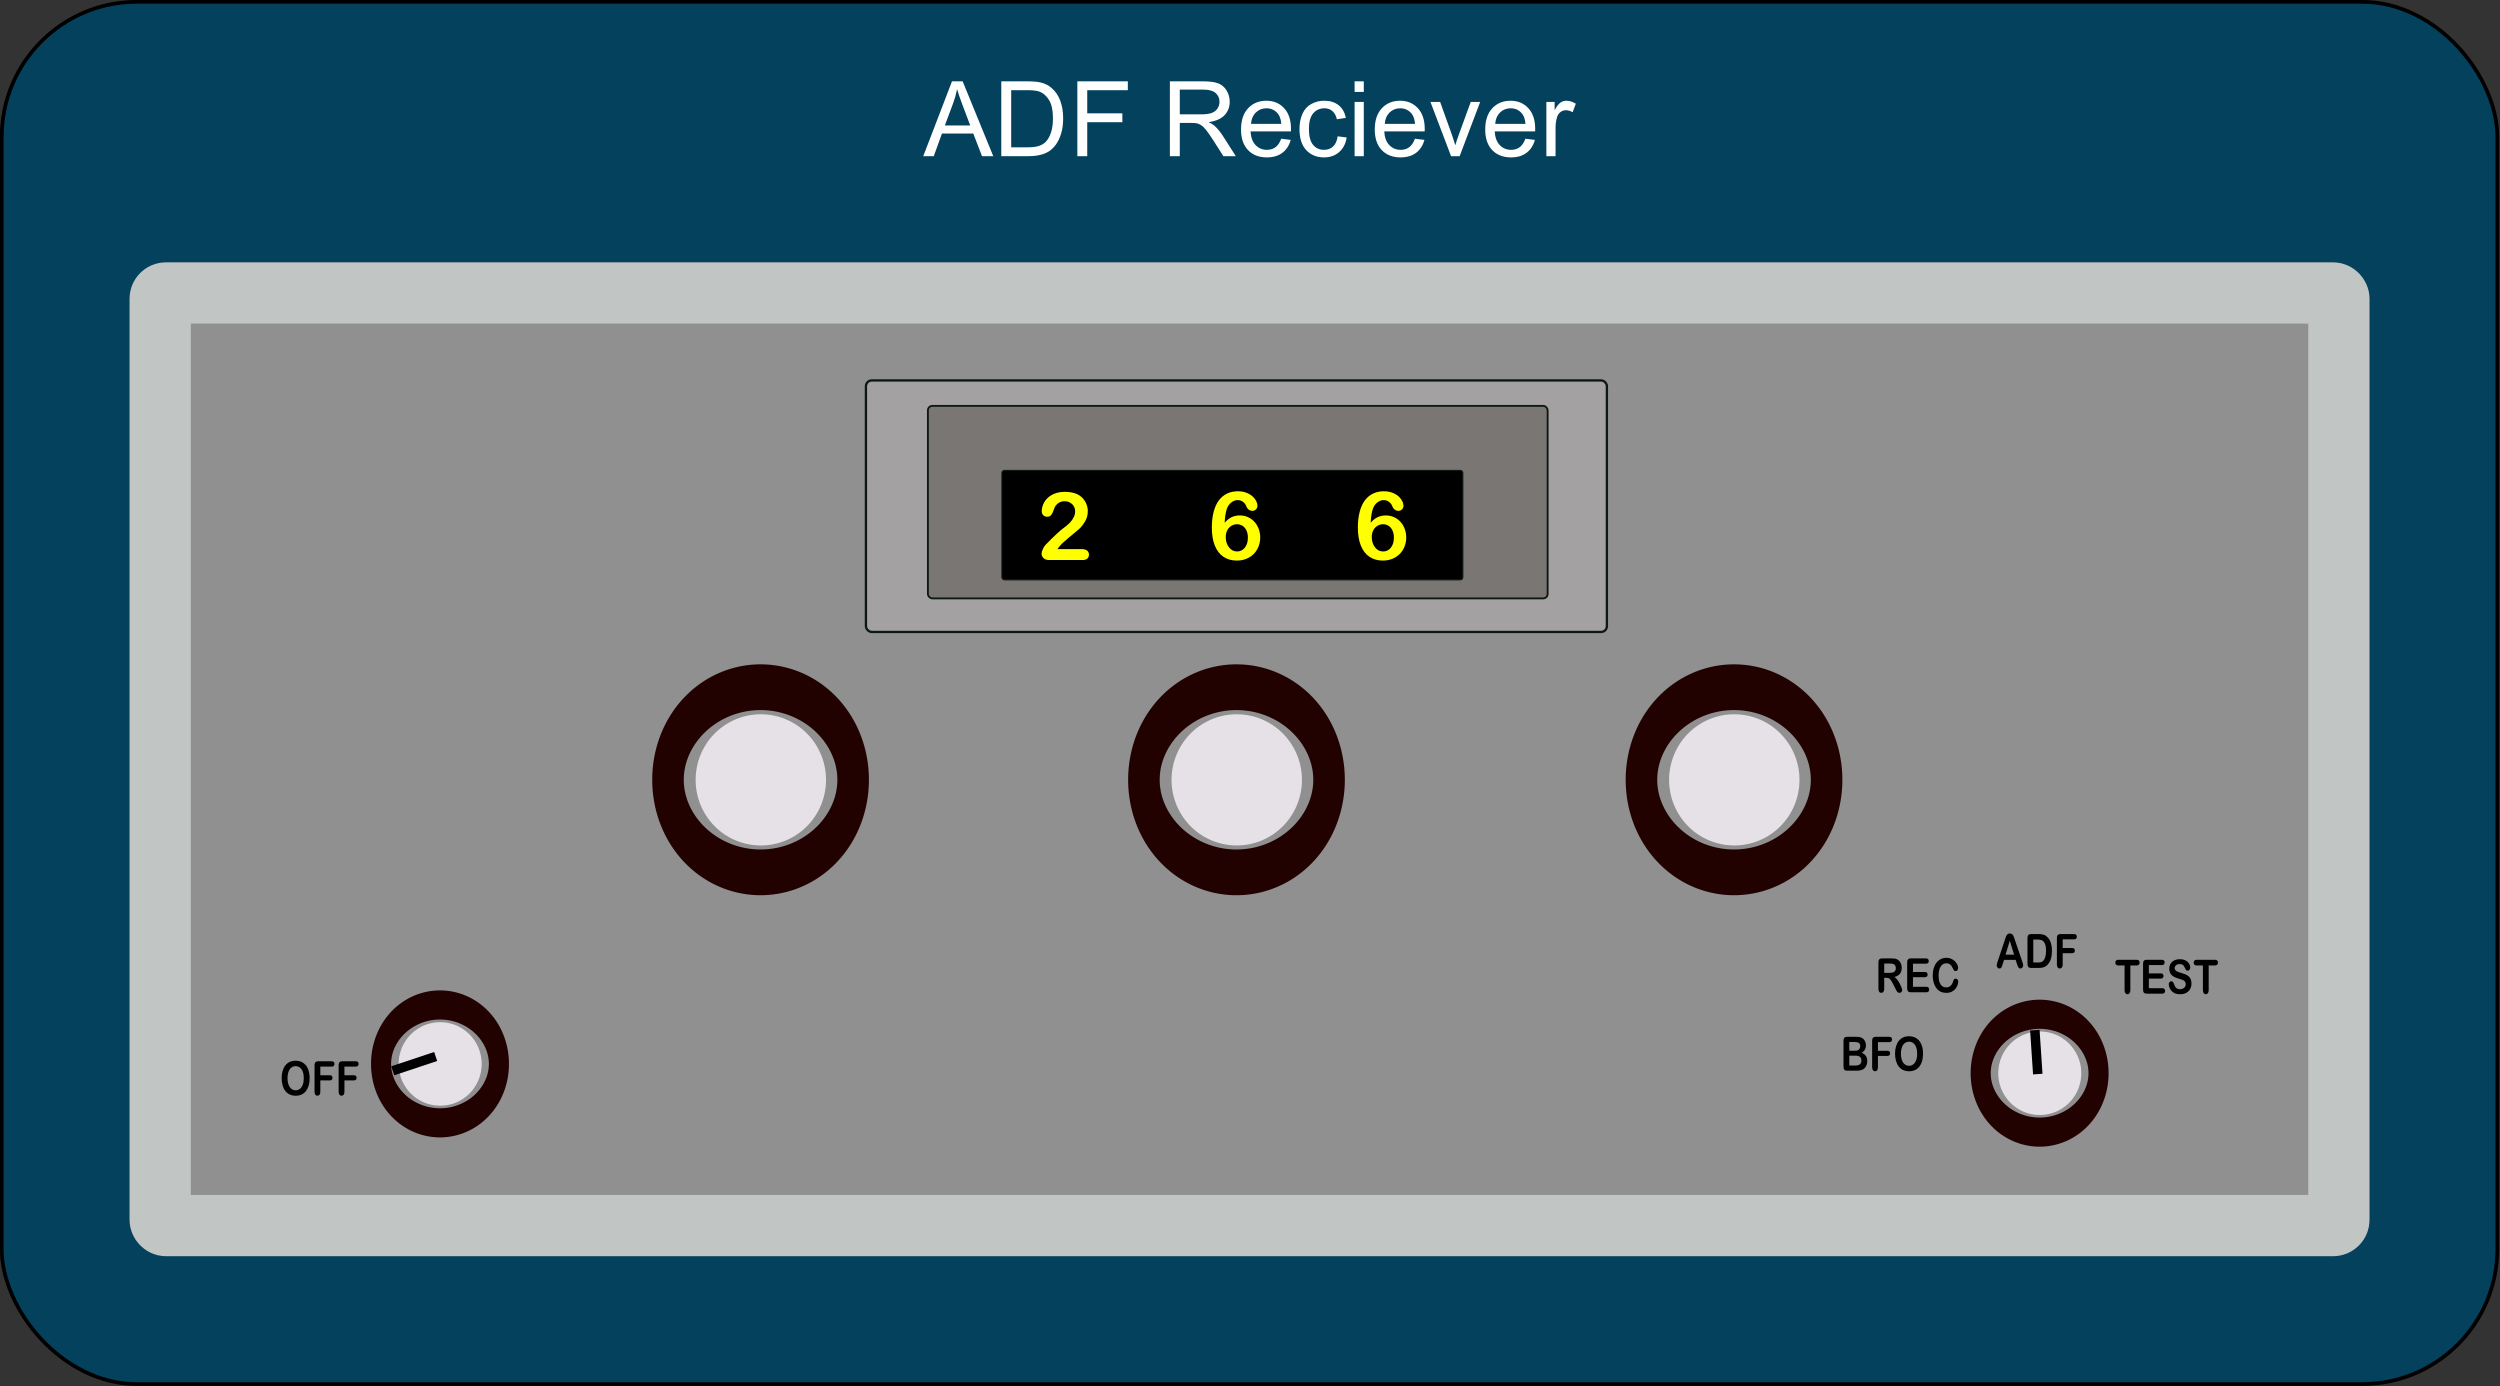 <?xml version="1.0" encoding="UTF-8" standalone="no"?>
<!-- Created with Inkscape (http://www.inkscape.org/) -->
<svg
   xmlns:dc="http://purl.org/dc/elements/1.1/"
   xmlns:cc="http://creativecommons.org/ns#"
   xmlns:rdf="http://www.w3.org/1999/02/22-rdf-syntax-ns#"
   xmlns:svg="http://www.w3.org/2000/svg"
   xmlns="http://www.w3.org/2000/svg"
   xmlns:sodipodi="http://sodipodi.sourceforge.net/DTD/sodipodi-0.dtd"
   xmlns:inkscape="http://www.inkscape.org/namespaces/inkscape"
   id="svg2226"
   sodipodi:version="0.32"
   inkscape:version="0.46"
   width="600"
   height="332.733"
   version="1.0"
   sodipodi:docbase="F:\Aviation\Cessna 736RY\SVGs\Radios"
   sodipodi:docname="300ADF.svg"
   inkscape:output_extension="org.inkscape.output.svg.inkscape"
   inkscape:export-filename="F:\Aviation\Cessna 736RY\SVGs\Radios\300ADF.png"
   inkscape:export-xdpi="90"
   inkscape:export-ydpi="90">
  <rect width="100%" height="100%" fill="#333333" stroke="none"/>
  <defs
     id="defs2229">
    <inkscape:perspective
       sodipodi:type="inkscape:persp3d"
       inkscape:vp_x="0 : 254 : 1"
       inkscape:vp_y="0 : 1000 : 0"
       inkscape:vp_z="944 : 254 : 1"
       inkscape:persp3d-origin="472 : 169.33333 : 1"
       id="perspective38" />
  </defs>
  <sodipodi:namedview
     inkscape:window-height="708"
     inkscape:window-width="1024"
     inkscape:pageshadow="2"
     inkscape:pageopacity="0.0"
     guidetolerance="10.0"
     gridtolerance="10.0"
     objecttolerance="10.0"
     borderopacity="1.0"
     bordercolor="#666666"
     pagecolor="#ffffff"
     id="base"
     inkscape:zoom="1.144366"
     inkscape:cx="299.99999"
     inkscape:cy="166.36633"
     inkscape:window-x="-4"
     inkscape:window-y="-4"
     inkscape:current-layer="svg2226"
     showgrid="false" />
  <g
     id="g3221"
     transform="matrix(0.896,0,0,0.896,-123.024,-45.357)"
     inkscape:export-filename="D:\Aviation\SVGs\Radios\ADF.png"
     inkscape:export-xdpi="90"
     inkscape:export-ydpi="90">
    <rect
       ry="36.198"
       y="51.109"
       x="137.767"
       height="370.255"
       width="668.466"
       id="rect2448"
       style="opacity:1;fill:#03415d;fill-opacity:1;stroke:#000000;stroke-width:1;stroke-linecap:round;stroke-linejoin:round;stroke-miterlimit:4;stroke-dasharray:none;stroke-dashoffset:0;stroke-opacity:1" />
    <rect
       ry="1.544"
       y="129.095"
       x="180.206"
       height="249.809"
       width="583.588"
       id="rect2252"
       style="fill:#909090;fill-opacity:1;stroke:#c1c5c3;stroke-width:16.412;stroke-linecap:butt;stroke-linejoin:miter;stroke-miterlimit:4;stroke-dasharray:none;stroke-dashoffset:0;stroke-opacity:1" />
    <rect
       ry="1.544"
       y="152.523"
       x="369.255"
       height="67.368"
       width="198.466"
       id="rect5175"
       style="fill:#a4a1a2;fill-opacity:1;stroke:#0d1813;stroke-width:0.626;stroke-linecap:butt;stroke-linejoin:miter;stroke-miterlimit:4;stroke-dasharray:none;stroke-dashoffset:0;stroke-opacity:1" />
    <rect
       ry="1.182"
       y="159.342"
       x="385.851"
       height="51.558"
       width="165.998"
       id="rect6146"
       style="fill:#7a7673;fill-opacity:1;stroke:#0d1813;stroke-width:0.501;stroke-linecap:butt;stroke-linejoin:miter;stroke-miterlimit:4;stroke-dasharray:none;stroke-dashoffset:0;stroke-opacity:1" />
    <rect
       ry="0.671"
       y="176.637"
       x="405.682"
       height="29.28"
       width="123.439"
       id="rect6148"
       style="fill:#000000;fill-opacity:1;stroke:#0d1813;stroke-width:0.325;stroke-linecap:butt;stroke-linejoin:miter;stroke-miterlimit:4;stroke-dasharray:none;stroke-dashoffset:0;stroke-opacity:1" />
    <path
       id="flowRoot7119"
       d="M 420.55,197.703 L 427.01,197.703 C 427.654,197.703 428.145,197.835 428.483,198.099 C 428.821,198.363 428.99,198.722 428.99,199.176 C 428.99,199.58 428.856,199.922 428.588,200.203 C 428.32,200.483 427.914,200.624 427.369,200.624 L 418.26,200.624 C 417.641,200.624 417.159,200.452 416.812,200.11 C 416.466,199.768 416.292,199.365 416.292,198.903 C 416.292,198.606 416.404,198.212 416.627,197.721 C 416.849,197.23 417.093,196.845 417.357,196.564 C 418.454,195.426 419.444,194.45 420.327,193.637 C 421.21,192.824 421.841,192.29 422.221,192.034 C 422.897,191.556 423.46,191.075 423.91,190.593 C 424.36,190.11 424.702,189.615 424.937,189.107 C 425.172,188.6 425.29,188.103 425.29,187.616 C 425.29,187.088 425.164,186.616 424.913,186.199 C 424.661,185.782 424.318,185.459 423.885,185.228 C 423.452,184.997 422.98,184.881 422.468,184.881 C 421.387,184.881 420.538,185.355 419.919,186.304 C 419.836,186.428 419.698,186.766 419.504,187.319 C 419.31,187.872 419.092,188.297 418.848,188.594 C 418.605,188.891 418.248,189.039 417.778,189.039 C 417.365,189.039 417.023,188.903 416.75,188.631 C 416.478,188.359 416.342,187.987 416.342,187.517 C 416.342,186.948 416.47,186.354 416.726,185.735 C 416.981,185.116 417.363,184.555 417.87,184.052 C 418.378,183.549 419.021,183.142 419.801,182.833 C 420.581,182.523 421.495,182.369 422.542,182.369 C 423.805,182.369 424.882,182.567 425.773,182.963 C 426.35,183.227 426.858,183.59 427.295,184.052 C 427.732,184.514 428.073,185.048 428.316,185.655 C 428.559,186.261 428.681,186.89 428.681,187.542 C 428.681,188.565 428.427,189.495 427.92,190.333 C 427.413,191.17 426.895,191.826 426.367,192.301 C 425.839,192.775 424.954,193.52 423.712,194.534 C 422.47,195.549 421.618,196.337 421.156,196.898 C 420.958,197.121 420.756,197.389 420.55,197.703 L 420.55,197.703 z"
       style="font-size:40px;font-style:normal;font-variant:normal;font-weight:normal;font-stretch:normal;text-align:start;line-height:100%;writing-mode:lr-tb;text-anchor:start;fill:#ffff00;font-family:Arial Rounded MT Bold" />
    <path
       id="flowRoot7127"
       d="M 465.332,190.655 C 465.893,189.986 466.504,189.491 467.164,189.169 C 467.824,188.848 468.562,188.687 469.379,188.687 C 470.163,188.687 470.887,188.833 471.551,189.126 C 472.215,189.419 472.797,189.836 473.296,190.376 C 473.795,190.916 474.181,191.554 474.454,192.288 C 474.726,193.023 474.862,193.79 474.862,194.59 C 474.862,195.754 474.596,196.81 474.064,197.758 C 473.531,198.707 472.789,199.448 471.836,199.98 C 470.883,200.512 469.804,200.778 468.6,200.778 C 467.213,200.778 466.017,200.44 465.01,199.763 C 464.004,199.087 463.234,198.086 462.702,196.762 C 462.17,195.438 461.904,193.819 461.904,191.905 C 461.904,190.345 462.065,188.951 462.387,187.721 C 462.708,186.492 463.171,185.473 463.773,184.664 C 464.375,183.856 465.105,183.245 465.963,182.833 C 466.822,182.42 467.799,182.214 468.897,182.214 C 469.953,182.214 470.883,182.42 471.687,182.833 C 472.492,183.245 473.098,183.757 473.507,184.367 C 473.915,184.978 474.119,185.564 474.119,186.125 C 474.119,186.463 473.991,186.77 473.736,187.047 C 473.48,187.323 473.154,187.461 472.758,187.461 C 472.411,187.461 472.09,187.352 471.793,187.133 C 471.496,186.915 471.277,186.612 471.137,186.224 C 470.947,185.729 470.646,185.331 470.233,185.03 C 469.821,184.728 469.342,184.578 468.798,184.578 C 468.36,184.578 467.925,184.704 467.492,184.955 C 467.059,185.207 466.694,185.547 466.397,185.976 C 465.794,186.851 465.44,188.41 465.332,190.655 L 465.332,190.655 z M 468.674,198.34 C 469.507,198.34 470.196,198 470.741,197.319 C 471.285,196.638 471.557,195.745 471.557,194.64 C 471.557,193.889 471.43,193.243 471.174,192.703 C 470.918,192.162 470.567,191.75 470.122,191.465 C 469.676,191.181 469.185,191.038 468.649,191.038 C 468.138,191.038 467.649,191.174 467.182,191.447 C 466.716,191.719 466.341,192.113 466.056,192.629 C 465.772,193.144 465.629,193.749 465.629,194.442 C 465.629,195.555 465.918,196.484 466.496,197.226 C 467.073,197.969 467.799,198.34 468.674,198.34 L 468.674,198.34 z"
       style="font-size:40px;font-style:normal;font-variant:normal;font-weight:normal;font-stretch:normal;text-align:start;line-height:100%;writing-mode:lr-tb;text-anchor:start;fill:#ffff00;font-family:Arial Rounded MT Bold" />
    <path
       id="flowRoot7137"
       d="M 504.444,190.655 C 505.005,189.986 505.616,189.491 506.276,189.169 C 506.936,188.848 507.675,188.687 508.491,188.687 C 509.275,188.687 509.999,188.833 510.663,189.126 C 511.328,189.419 511.909,189.836 512.409,190.376 C 512.908,190.916 513.293,191.554 513.566,192.288 C 513.838,193.023 513.974,193.79 513.974,194.59 C 513.974,195.754 513.708,196.81 513.176,197.758 C 512.644,198.707 511.901,199.448 510.948,199.98 C 509.995,200.512 508.916,200.778 507.712,200.778 C 506.326,200.778 505.129,200.44 504.123,199.763 C 503.116,199.087 502.347,198.086 501.814,196.762 C 501.282,195.438 501.016,193.819 501.016,191.905 C 501.016,190.345 501.177,188.951 501.499,187.721 C 501.821,186.492 502.283,185.473 502.885,184.664 C 503.487,183.856 504.218,183.245 505.076,182.833 C 505.934,182.42 506.911,182.214 508.009,182.214 C 509.065,182.214 509.995,182.42 510.8,182.833 C 511.604,183.245 512.21,183.757 512.619,184.367 C 513.027,184.978 513.232,185.564 513.232,186.125 C 513.232,186.463 513.104,186.77 512.848,187.047 C 512.592,187.323 512.266,187.461 511.87,187.461 C 511.524,187.461 511.202,187.352 510.905,187.133 C 510.608,186.915 510.389,186.612 510.249,186.224 C 510.059,185.729 509.758,185.331 509.345,185.03 C 508.933,184.728 508.454,184.578 507.91,184.578 C 507.472,184.578 507.037,184.704 506.604,184.955 C 506.171,185.207 505.806,185.547 505.509,185.976 C 504.906,186.851 504.552,188.41 504.444,190.655 L 504.444,190.655 z M 507.786,198.34 C 508.619,198.34 509.308,198 509.853,197.319 C 510.397,196.638 510.67,195.745 510.67,194.64 C 510.67,193.889 510.542,193.243 510.286,192.703 C 510.03,192.162 509.68,191.75 509.234,191.465 C 508.788,191.181 508.298,191.038 507.761,191.038 C 507.25,191.038 506.761,191.174 506.295,191.447 C 505.828,191.719 505.453,192.113 505.168,192.629 C 504.884,193.144 504.741,193.749 504.741,194.442 C 504.741,195.555 505.03,196.484 505.608,197.226 C 506.185,197.969 506.911,198.34 507.786,198.34 L 507.786,198.34 z"
       style="font-size:40px;font-style:normal;font-variant:normal;font-weight:normal;font-stretch:normal;text-align:start;line-height:100%;writing-mode:lr-tb;text-anchor:start;fill:#ffff00;font-family:Arial Rounded MT Bold" />
    <g
       transform="matrix(0.634,0,0,0.634,177.32,66.025)"
       id="g11029">
      <path
         sodipodi:type="arc"
         style="opacity:1;fill:none;fill-opacity:1;stroke:#210200;stroke-width:11.299;stroke-linecap:butt;stroke-linejoin:miter;stroke-miterlimit:4;stroke-dasharray:none;stroke-dashoffset:0;stroke-opacity:1"
         id="path7149"
         sodipodi:cx="105.15952"
         sodipodi:cy="50.784668"
         sodipodi:rx="33.148113"
         sodipodi:ry="22.860767"
         d="M 138.308,50.785 A 33.148,22.861 0 1 1 72.011,50.785 A 33.148,22.861 0 1 1 138.308,50.785 z"
         transform="matrix(0.751,0,0,1.089,43.8,369.885)" />
      <path
         sodipodi:type="arc"
         style="opacity:1;fill:#e6e1e6;fill-opacity:1;stroke:#e6e1e6;stroke-width:1;stroke-linecap:butt;stroke-linejoin:miter;stroke-miterlimit:4;stroke-dasharray:none;stroke-dashoffset:0;stroke-opacity:1"
         id="path8120"
         sodipodi:cx="105.15952"
         sodipodi:cy="50.784668"
         sodipodi:rx="33.148113"
         sodipodi:ry="22.860767"
         d="M 138.308,50.785 A 33.148,22.861 0 1 1 72.011,50.785 A 33.148,22.861 0 1 1 138.308,50.785 z"
         transform="matrix(0.521,0,0,0.755,68.056,386.869)" />
    </g>
    <g
       transform="matrix(0.634,0,0,0.634,605.791,68.512)"
       id="g11033">
      <path
         sodipodi:type="arc"
         style="opacity:1;fill:none;fill-opacity:1;stroke:#210200;stroke-width:11.299;stroke-linecap:butt;stroke-linejoin:miter;stroke-miterlimit:4;stroke-dasharray:none;stroke-dashoffset:0;stroke-opacity:1"
         id="path11035"
         sodipodi:cx="105.15952"
         sodipodi:cy="50.784668"
         sodipodi:rx="33.148113"
         sodipodi:ry="22.860767"
         d="M 138.308,50.785 A 33.148,22.861 0 1 1 72.011,50.785 A 33.148,22.861 0 1 1 138.308,50.785 z"
         transform="matrix(0.751,0,0,1.089,43.8,369.885)" />
      <path
         sodipodi:type="arc"
         style="opacity:1;fill:#e6e1e6;fill-opacity:1;stroke:#e6e1e6;stroke-width:1;stroke-linecap:butt;stroke-linejoin:miter;stroke-miterlimit:4;stroke-dasharray:none;stroke-dashoffset:0;stroke-opacity:1"
         id="path11037"
         sodipodi:cx="105.15952"
         sodipodi:cy="50.784668"
         sodipodi:rx="33.148113"
         sodipodi:ry="22.860767"
         d="M 138.308,50.785 A 33.148,22.861 0 1 1 72.011,50.785 A 33.148,22.861 0 1 1 138.308,50.785 z"
         transform="matrix(0.521,0,0,0.755,68.056,386.869)" />
    </g>
    <g
       transform="matrix(0.996,0,0,0.996,479.492,-163.995)"
       id="g11039">
      <path
         sodipodi:type="arc"
         style="opacity:1;fill:none;fill-opacity:1;stroke:#210200;stroke-width:11.299;stroke-linecap:butt;stroke-linejoin:miter;stroke-miterlimit:4;stroke-dasharray:none;stroke-dashoffset:0;stroke-opacity:1"
         id="path11041"
         sodipodi:cx="105.15952"
         sodipodi:cy="50.784668"
         sodipodi:rx="33.148113"
         sodipodi:ry="22.860767"
         d="M 138.308,50.785 A 33.148,22.861 0 1 1 72.011,50.785 A 33.148,22.861 0 1 1 138.308,50.785 z"
         transform="matrix(0.751,0,0,1.089,43.8,369.885)" />
      <path
         sodipodi:type="arc"
         style="opacity:1;fill:#e6e1e6;fill-opacity:1;stroke:#e6e1e6;stroke-width:1;stroke-linecap:butt;stroke-linejoin:miter;stroke-miterlimit:4;stroke-dasharray:none;stroke-dashoffset:0;stroke-opacity:1"
         id="path11043"
         sodipodi:cx="105.15952"
         sodipodi:cy="50.784668"
         sodipodi:rx="33.148113"
         sodipodi:ry="22.860767"
         d="M 138.308,50.785 A 33.148,22.861 0 1 1 72.011,50.785 A 33.148,22.861 0 1 1 138.308,50.785 z"
         transform="matrix(0.521,0,0,0.755,68.056,386.869)" />
    </g>
    <g
       transform="matrix(0.996,0,0,0.996,346.221,-163.995)"
       id="g11045">
      <path
         sodipodi:type="arc"
         style="opacity:1;fill:none;fill-opacity:1;stroke:#210200;stroke-width:11.299;stroke-linecap:butt;stroke-linejoin:miter;stroke-miterlimit:4;stroke-dasharray:none;stroke-dashoffset:0;stroke-opacity:1"
         id="path11047"
         sodipodi:cx="105.15952"
         sodipodi:cy="50.784668"
         sodipodi:rx="33.148113"
         sodipodi:ry="22.860767"
         d="M 138.308,50.785 A 33.148,22.861 0 1 1 72.011,50.785 A 33.148,22.861 0 1 1 138.308,50.785 z"
         transform="matrix(0.751,0,0,1.089,43.8,369.885)" />
      <path
         sodipodi:type="arc"
         style="opacity:1;fill:#e6e1e6;fill-opacity:1;stroke:#e6e1e6;stroke-width:1;stroke-linecap:butt;stroke-linejoin:miter;stroke-miterlimit:4;stroke-dasharray:none;stroke-dashoffset:0;stroke-opacity:1"
         id="path11049"
         sodipodi:cx="105.15952"
         sodipodi:cy="50.784668"
         sodipodi:rx="33.148113"
         sodipodi:ry="22.860767"
         d="M 138.308,50.785 A 33.148,22.861 0 1 1 72.011,50.785 A 33.148,22.861 0 1 1 138.308,50.785 z"
         transform="matrix(0.521,0,0,0.755,68.056,386.869)" />
    </g>
    <g
       transform="matrix(0.996,0,0,0.996,218.744,-163.995)"
       id="g11051">
      <path
         sodipodi:type="arc"
         style="opacity:1;fill:none;fill-opacity:1;stroke:#210200;stroke-width:11.299;stroke-linecap:butt;stroke-linejoin:miter;stroke-miterlimit:4;stroke-dasharray:none;stroke-dashoffset:0;stroke-opacity:1"
         id="path11053"
         sodipodi:cx="105.15952"
         sodipodi:cy="50.784668"
         sodipodi:rx="33.148113"
         sodipodi:ry="22.860767"
         d="M 138.308,50.785 A 33.148,22.861 0 1 1 72.011,50.785 A 33.148,22.861 0 1 1 138.308,50.785 z"
         transform="matrix(0.751,0,0,1.089,43.8,369.885)" />
      <path
         sodipodi:type="arc"
         style="opacity:1;fill:#e6e1e6;fill-opacity:1;stroke:#e6e1e6;stroke-width:1;stroke-linecap:butt;stroke-linejoin:miter;stroke-miterlimit:4;stroke-dasharray:none;stroke-dashoffset:0;stroke-opacity:1"
         id="path11055"
         sodipodi:cx="105.15952"
         sodipodi:cy="50.784668"
         sodipodi:rx="33.148113"
         sodipodi:ry="22.860767"
         d="M 138.308,50.785 A 33.148,22.861 0 1 1 72.011,50.785 A 33.148,22.861 0 1 1 138.308,50.785 z"
         transform="matrix(0.521,0,0,0.755,68.056,386.869)" />
    </g>
    <path
       id="flowRoot11065"
       d="M 709.625,309.225 L 707.932,309.225 L 707.932,315.815 C 707.932,316.194 707.861,316.476 707.718,316.66 C 707.575,316.843 707.391,316.935 707.164,316.935 C 706.934,316.935 706.747,316.842 706.602,316.657 C 706.458,316.471 706.386,316.19 706.386,315.815 L 706.386,309.225 L 704.693,309.225 C 704.428,309.225 704.231,309.156 704.103,309.017 C 703.974,308.879 703.909,308.697 703.909,308.47 C 703.909,308.235 703.976,308.049 704.11,307.913 C 704.244,307.777 704.439,307.709 704.693,307.709 L 709.625,307.709 C 709.893,307.709 710.092,307.779 710.223,307.919 C 710.354,308.059 710.419,308.243 710.419,308.47 C 710.419,308.697 710.353,308.879 710.221,309.017 C 710.088,309.156 709.89,309.225 709.625,309.225 L 709.625,309.225 z M 716.385,309.126 L 712.89,309.126 L 712.89,311.353 L 716.109,311.353 C 716.345,311.353 716.522,311.416 716.639,311.542 C 716.756,311.668 716.814,311.834 716.814,312.04 C 716.814,312.246 716.756,312.415 716.641,312.545 C 716.527,312.674 716.349,312.739 716.109,312.739 L 712.89,312.739 L 712.89,315.32 L 716.506,315.32 C 716.749,315.32 716.933,315.387 717.057,315.521 C 717.181,315.655 717.242,315.834 717.242,316.056 C 717.242,316.271 717.181,316.445 717.057,316.579 C 716.933,316.713 716.749,316.78 716.506,316.78 L 712.289,316.78 C 711.952,316.78 711.709,316.692 711.561,316.514 C 711.413,316.337 711.339,316.05 711.339,315.654 L 711.339,308.835 C 711.339,308.571 711.372,308.355 711.438,308.188 C 711.504,308.021 711.608,307.899 711.749,307.823 C 711.89,307.747 712.07,307.709 712.289,307.709 L 716.385,307.709 C 716.633,307.709 716.817,307.774 716.937,307.903 C 717.057,308.033 717.117,308.204 717.117,308.414 C 717.117,308.628 717.057,308.801 716.937,308.931 C 716.817,309.061 716.633,309.126 716.385,309.126 L 716.385,309.126 z M 724.306,314.058 C 724.306,314.606 724.187,315.099 723.948,315.536 C 723.709,315.974 723.36,316.316 722.901,316.564 C 722.441,316.811 721.896,316.935 721.265,316.935 C 720.509,316.935 719.886,316.766 719.395,316.428 C 719.047,316.184 718.764,315.859 718.546,315.453 C 718.328,315.047 718.219,314.652 718.219,314.268 C 718.219,314.045 718.285,313.854 718.415,313.696 C 718.546,313.537 718.712,313.457 718.914,313.457 C 719.078,313.457 719.216,313.519 719.33,313.643 C 719.443,313.767 719.539,313.95 719.62,314.194 C 719.717,314.482 719.822,314.724 719.936,314.918 C 720.049,315.112 720.208,315.271 720.414,315.397 C 720.619,315.523 720.889,315.586 721.223,315.586 C 721.683,315.586 722.057,315.459 722.344,315.205 C 722.631,314.952 722.775,314.635 722.775,314.256 C 722.775,313.954 722.698,313.71 722.543,313.522 C 722.388,313.335 722.187,313.191 721.942,313.092 C 721.696,312.993 721.368,312.888 720.957,312.777 C 720.407,312.624 719.946,312.446 719.575,312.241 C 719.204,312.037 718.91,311.759 718.692,311.406 C 718.474,311.053 718.366,310.615 718.366,310.091 C 718.366,309.592 718.481,309.148 718.71,308.76 C 718.94,308.373 719.273,308.075 719.708,307.866 C 720.144,307.658 720.656,307.554 721.244,307.554 C 721.715,307.554 722.121,307.623 722.464,307.761 C 722.807,307.899 723.092,308.083 723.319,308.312 C 723.545,308.541 723.71,308.781 723.815,309.033 C 723.919,309.284 723.972,309.53 723.972,309.769 C 723.972,309.988 723.906,310.185 723.776,310.36 C 723.645,310.535 723.482,310.623 723.287,310.623 C 723.11,310.623 722.975,310.571 722.882,310.465 C 722.79,310.36 722.69,310.188 722.582,309.949 C 722.443,309.606 722.275,309.339 722.08,309.147 C 721.885,308.955 721.572,308.86 721.14,308.86 C 720.739,308.86 720.416,308.964 720.171,309.172 C 719.925,309.38 719.802,309.631 719.802,309.924 C 719.802,310.105 719.844,310.262 719.928,310.394 C 720.011,310.526 720.126,310.64 720.273,310.735 C 720.419,310.829 720.567,310.904 720.717,310.957 C 720.866,311.011 721.114,311.089 721.459,311.192 C 721.89,311.312 722.281,311.444 722.631,311.588 C 722.982,311.733 723.279,311.908 723.525,312.114 C 723.77,312.321 723.962,312.582 724.1,312.897 C 724.237,313.213 724.306,313.6 724.306,314.058 L 724.306,314.058 z M 730.607,309.225 L 728.914,309.225 L 728.914,315.815 C 728.914,316.194 728.843,316.476 728.7,316.66 C 728.557,316.843 728.372,316.935 728.146,316.935 C 727.916,316.935 727.729,316.842 727.584,316.657 C 727.44,316.471 727.368,316.19 727.368,315.815 L 727.368,309.225 L 725.675,309.225 C 725.41,309.225 725.213,309.156 725.084,309.017 C 724.956,308.879 724.891,308.697 724.891,308.47 C 724.891,308.235 724.958,308.049 725.092,307.913 C 725.226,307.777 725.421,307.709 725.675,307.709 L 730.607,307.709 C 730.875,307.709 731.074,307.779 731.205,307.919 C 731.336,308.059 731.401,308.243 731.401,308.47 C 731.401,308.697 731.335,308.879 731.202,309.017 C 731.07,309.156 730.871,309.225 730.607,309.225 L 730.607,309.225 z"
       style="font-size:20px;font-style:normal;font-variant:normal;font-weight:normal;font-stretch:normal;text-align:center;line-height:100%;writing-mode:lr-tb;text-anchor:middle;font-family:Arial Rounded MT Bold" />
    <path
       id="flowRoot11077"
       d="M 677.578,308.863 L 677.212,307.725 L 674.098,307.725 L 673.733,308.888 C 673.59,309.342 673.468,309.648 673.367,309.807 C 673.266,309.966 673.1,310.045 672.87,310.045 C 672.675,310.045 672.503,309.961 672.353,309.791 C 672.203,309.622 672.129,309.43 672.129,309.216 C 672.129,309.092 672.146,308.964 672.181,308.832 C 672.216,308.7 672.273,308.517 672.353,308.282 L 674.312,302.39 C 674.368,302.221 674.435,302.018 674.514,301.781 C 674.592,301.544 674.676,301.347 674.764,301.19 C 674.853,301.033 674.97,300.906 675.114,300.809 C 675.259,300.712 675.438,300.664 675.65,300.664 C 675.866,300.664 676.046,300.712 676.191,300.809 C 676.335,300.906 676.452,301.031 676.541,301.184 C 676.63,301.336 676.704,301.5 676.765,301.676 C 676.826,301.851 676.904,302.085 676.998,302.378 L 678.999,308.232 C 679.156,308.678 679.234,309.001 679.234,309.204 C 679.234,309.414 679.16,309.607 679.012,309.782 C 678.864,309.957 678.685,310.045 678.476,310.045 C 678.355,310.045 678.25,310.019 678.163,309.968 C 678.076,309.916 678.003,309.846 677.944,309.757 C 677.884,309.669 677.821,309.533 677.753,309.349 C 677.685,309.165 677.627,309.003 677.578,308.863 L 677.578,308.863 z M 674.506,306.345 L 676.794,306.345 L 675.64,302.601 L 674.506,306.345 z M 681.329,300.819 L 683.351,300.819 C 683.877,300.819 684.328,300.876 684.704,300.992 C 685.08,301.107 685.422,301.324 685.728,301.642 C 686.526,302.45 686.925,303.68 686.925,305.33 C 686.925,305.874 686.885,306.371 686.804,306.821 C 686.724,307.271 686.601,307.676 686.433,308.037 C 686.266,308.398 686.052,308.721 685.791,309.006 C 685.585,309.224 685.361,309.4 685.117,309.532 C 684.873,309.664 684.611,309.756 684.331,309.81 C 684.05,309.864 683.734,309.89 683.382,309.89 L 681.36,309.89 C 681.078,309.89 680.866,309.84 680.723,309.739 C 680.58,309.638 680.487,309.495 680.444,309.312 C 680.4,309.128 680.378,308.89 680.378,308.597 L 680.378,301.945 C 680.378,301.549 680.453,301.262 680.603,301.085 C 680.753,300.907 680.995,300.819 681.329,300.819 L 681.329,300.819 z M 681.93,302.273 L 681.93,308.43 L 683.105,308.43 C 683.363,308.43 683.565,308.422 683.711,308.405 C 683.858,308.389 684.009,308.348 684.166,308.282 C 684.323,308.216 684.459,308.123 684.574,308.003 C 685.093,307.483 685.352,306.588 685.352,305.317 C 685.352,304.422 685.238,303.752 685.01,303.306 C 684.782,302.861 684.5,302.577 684.166,302.455 C 683.832,302.334 683.428,302.273 682.954,302.273 L 681.93,302.273 z M 692.865,302.236 L 689.809,302.236 L 689.809,304.556 L 692.363,304.556 C 692.6,304.556 692.777,304.619 692.894,304.745 C 693.01,304.871 693.069,305.039 693.069,305.249 C 693.069,305.46 693.009,305.627 692.891,305.751 C 692.773,305.874 692.597,305.936 692.363,305.936 L 689.809,305.936 L 689.809,308.925 C 689.809,309.305 689.736,309.586 689.592,309.77 C 689.447,309.953 689.262,310.045 689.035,310.045 C 688.805,310.045 688.618,309.952 688.474,309.767 C 688.329,309.581 688.257,309.301 688.257,308.925 L 688.257,301.945 C 688.257,301.681 688.29,301.465 688.356,301.298 C 688.422,301.131 688.526,301.01 688.667,300.933 C 688.808,300.857 688.988,300.819 689.208,300.819 L 692.865,300.819 C 693.112,300.819 693.296,300.884 693.416,301.014 C 693.536,301.144 693.596,301.314 693.596,301.524 C 693.596,301.739 693.536,301.911 693.416,302.041 C 693.296,302.171 693.112,302.236 692.865,302.236 L 692.865,302.236 z"
       style="font-size:20px;font-style:normal;font-variant:normal;font-weight:normal;font-stretch:normal;text-align:center;line-height:100%;writing-mode:lr-tb;text-anchor:middle;font-family:Arial Rounded MT Bold" />
    <path
       id="flowRoot11087"
       d="M 642.548,312.529 L 642.004,312.529 L 642.004,315.444 C 642.004,315.827 641.933,316.11 641.79,316.292 C 641.647,316.473 641.461,316.564 641.231,316.564 C 640.984,316.564 640.792,316.469 640.657,316.279 C 640.521,316.089 640.453,315.811 640.453,315.444 L 640.453,308.464 C 640.453,308.068 640.528,307.781 640.677,307.603 C 640.827,307.426 641.069,307.337 641.404,307.337 L 643.927,307.337 C 644.275,307.337 644.573,307.355 644.82,307.39 C 645.068,307.425 645.291,307.496 645.489,307.603 C 645.73,307.723 645.942,307.894 646.127,308.117 C 646.311,308.34 646.451,308.599 646.547,308.894 C 646.643,309.189 646.691,309.501 646.691,309.831 C 646.691,310.508 646.53,311.048 646.208,311.452 C 645.885,311.857 645.397,312.143 644.742,312.313 C 645.017,312.486 645.28,312.742 645.531,313.08 C 645.782,313.418 646.006,313.778 646.202,314.16 C 646.399,314.541 646.552,314.886 646.662,315.193 C 646.772,315.501 646.827,315.712 646.827,315.827 C 646.827,315.947 646.794,316.066 646.73,316.183 C 646.666,316.301 646.578,316.394 646.466,316.462 C 646.355,316.53 646.226,316.564 646.08,316.564 C 645.905,316.564 645.759,316.515 645.641,316.418 C 645.522,316.321 645.42,316.199 645.335,316.05 C 645.25,315.902 645.134,315.683 644.988,315.394 L 644.366,314.169 C 644.143,313.719 643.944,313.377 643.768,313.142 C 643.592,312.907 643.413,312.746 643.232,312.659 C 643.051,312.573 642.823,312.529 642.548,312.529 L 642.548,312.529 z M 643.436,308.717 L 642.004,308.717 L 642.004,311.211 L 643.394,311.211 C 643.767,311.211 644.08,311.173 644.335,311.097 C 644.589,311.02 644.783,310.89 644.917,310.707 C 645.051,310.523 645.118,310.271 645.118,309.949 C 645.118,309.697 645.064,309.475 644.956,309.284 C 644.848,309.092 644.699,308.948 644.507,308.853 C 644.326,308.763 643.969,308.717 643.436,308.717 L 643.436,308.717 z M 653.201,308.754 L 649.705,308.754 L 649.705,310.982 L 652.924,310.982 C 653.161,310.982 653.337,311.045 653.454,311.171 C 653.571,311.297 653.629,311.463 653.629,311.669 C 653.629,311.875 653.572,312.043 653.457,312.173 C 653.342,312.303 653.164,312.368 652.924,312.368 L 649.705,312.368 L 649.705,314.949 L 653.321,314.949 C 653.565,314.949 653.748,315.016 653.872,315.15 C 653.996,315.284 654.058,315.462 654.058,315.685 C 654.058,315.9 653.996,316.074 653.872,316.208 C 653.748,316.342 653.565,316.409 653.321,316.409 L 649.105,316.409 C 648.767,316.409 648.524,316.32 648.376,316.143 C 648.228,315.966 648.154,315.679 648.154,315.283 L 648.154,308.464 C 648.154,308.2 648.187,307.984 648.253,307.817 C 648.319,307.65 648.423,307.528 648.564,307.452 C 648.705,307.376 648.885,307.337 649.105,307.337 L 653.201,307.337 C 653.448,307.337 653.632,307.402 653.752,307.532 C 653.872,307.662 653.932,307.832 653.932,308.043 C 653.932,308.257 653.872,308.43 653.752,308.56 C 653.632,308.69 653.448,308.754 653.201,308.754 L 653.201,308.754 z M 661.826,313.544 C 661.826,313.833 661.766,314.145 661.646,314.482 C 661.526,314.818 661.337,315.148 661.079,315.472 C 660.822,315.796 660.492,316.058 660.092,316.261 C 659.691,316.463 659.225,316.564 658.692,316.564 C 658.288,316.564 657.92,316.518 657.589,316.428 C 657.258,316.337 656.958,316.196 656.688,316.004 C 656.418,315.812 656.17,315.559 655.944,315.246 C 655.742,314.961 655.569,314.642 655.426,314.29 C 655.284,313.937 655.176,313.561 655.105,313.16 C 655.034,312.76 654.998,312.335 654.998,311.886 C 654.998,311.155 655.088,310.502 655.267,309.924 C 655.446,309.346 655.703,308.852 656.038,308.442 C 656.372,308.031 656.764,307.719 657.213,307.504 C 657.662,307.29 658.141,307.183 658.65,307.183 C 659.27,307.183 659.822,307.329 660.306,307.622 C 660.79,307.915 661.161,308.277 661.419,308.708 C 661.677,309.139 661.806,309.547 661.806,309.93 C 661.806,310.141 661.743,310.326 661.617,310.487 C 661.492,310.648 661.341,310.728 661.163,310.728 C 660.964,310.728 660.816,310.673 660.716,310.561 C 660.617,310.45 660.506,310.258 660.384,309.986 C 660.182,309.536 659.945,309.2 659.671,308.977 C 659.398,308.754 659.061,308.643 658.66,308.643 C 658.023,308.643 657.515,308.93 657.137,309.503 C 656.759,310.077 656.571,310.891 656.571,311.948 C 656.571,312.653 656.654,313.24 656.821,313.708 C 656.989,314.176 657.225,314.526 657.532,314.757 C 657.838,314.988 658.197,315.103 658.608,315.103 C 659.054,315.103 659.431,314.972 659.739,314.711 C 660.047,314.449 660.28,314.064 660.437,313.556 C 660.503,313.317 660.585,313.122 660.682,312.972 C 660.78,312.821 660.937,312.746 661.152,312.746 C 661.337,312.746 661.496,312.822 661.628,312.975 C 661.76,313.127 661.826,313.317 661.826,313.544 L 661.826,313.544 z"
       style="font-size:20px;font-style:normal;font-variant:normal;font-weight:normal;font-stretch:normal;text-align:center;line-height:100%;writing-mode:lr-tb;text-anchor:middle;font-family:Arial Rounded MT Bold" />
    <path
       id="flowRoot11097"
       d="M 634.381,337.414 L 632.04,337.414 C 631.702,337.414 631.461,337.324 631.316,337.145 C 631.172,336.965 631.1,336.68 631.1,336.288 L 631.1,329.468 C 631.1,329.068 631.174,328.78 631.322,328.605 C 631.47,328.43 631.709,328.342 632.04,328.342 L 634.522,328.342 C 634.887,328.342 635.204,328.369 635.473,328.423 C 635.741,328.476 635.981,328.579 636.194,328.732 C 636.375,328.86 636.535,329.022 636.674,329.218 C 636.813,329.414 636.92,329.63 636.993,329.867 C 637.066,330.105 637.103,330.355 637.103,330.619 C 637.103,331.527 636.719,332.191 635.953,332.612 C 636.96,332.991 637.463,333.73 637.463,334.827 C 637.463,335.335 637.353,335.792 637.134,336.198 C 636.914,336.604 636.618,336.904 636.246,337.098 C 636.012,337.214 635.744,337.295 635.441,337.343 C 635.138,337.39 634.785,337.414 634.381,337.414 L 634.381,337.414 z M 634.266,333.385 L 632.651,333.385 L 632.651,336.034 L 634.318,336.034 C 635.366,336.034 635.89,335.586 635.89,334.691 C 635.89,334.233 635.755,333.901 635.483,333.695 C 635.211,333.489 634.806,333.385 634.266,333.385 L 634.266,333.385 z M 632.651,329.722 L 632.651,332.067 L 634.072,332.067 C 634.459,332.067 634.758,332.024 634.968,331.937 C 635.179,331.851 635.34,331.686 635.452,331.442 C 635.539,331.269 635.582,331.075 635.582,330.861 C 635.582,330.403 635.445,330.098 635.169,329.948 C 634.894,329.797 634.475,329.722 633.91,329.722 L 632.651,329.722 z M 643.377,329.759 L 640.321,329.759 L 640.321,332.08 L 642.876,332.08 C 643.113,332.08 643.289,332.143 643.406,332.268 C 643.523,332.394 643.581,332.562 643.581,332.773 C 643.581,332.983 643.522,333.15 643.403,333.274 C 643.285,333.398 643.109,333.46 642.876,333.46 L 640.321,333.46 L 640.321,336.449 C 640.321,336.828 640.249,337.11 640.104,337.293 C 639.96,337.477 639.774,337.569 639.548,337.569 C 639.318,337.569 639.131,337.476 638.986,337.29 C 638.841,337.104 638.769,336.824 638.769,336.449 L 638.769,329.468 C 638.769,329.204 638.802,328.989 638.868,328.822 C 638.935,328.655 639.038,328.533 639.179,328.457 C 639.32,328.38 639.501,328.342 639.72,328.342 L 643.377,328.342 C 643.625,328.342 643.808,328.407 643.928,328.537 C 644.049,328.667 644.109,328.837 644.109,329.048 C 644.109,329.262 644.049,329.434 643.928,329.564 C 643.808,329.694 643.625,329.759 643.377,329.759 L 643.377,329.759 z M 648.628,328.187 C 649.422,328.187 650.104,328.378 650.673,328.76 C 651.243,329.141 651.674,329.684 651.966,330.387 C 652.259,331.091 652.405,331.917 652.405,332.866 C 652.405,333.567 652.325,334.204 652.165,334.778 C 652.005,335.351 651.764,335.848 651.444,336.269 C 651.124,336.69 650.73,337.012 650.263,337.234 C 649.797,337.457 649.262,337.569 648.659,337.569 C 648.06,337.569 647.524,337.454 647.05,337.225 C 646.576,336.996 646.181,336.673 645.864,336.257 C 645.547,335.84 645.308,335.339 645.146,334.753 C 644.984,334.167 644.903,333.534 644.903,332.853 C 644.903,332.156 644.987,331.517 645.156,330.935 C 645.325,330.353 645.57,329.858 645.89,329.45 C 646.211,329.041 646.601,328.729 647.061,328.512 C 647.52,328.296 648.043,328.187 648.628,328.187 L 648.628,328.187 z M 650.833,332.853 C 650.833,332.189 650.742,331.614 650.561,331.127 C 650.38,330.64 650.121,330.272 649.785,330.022 C 649.449,329.773 649.063,329.648 648.628,329.648 C 648.318,329.648 648.032,329.717 647.769,329.855 C 647.506,329.993 647.279,330.194 647.089,330.458 C 646.9,330.722 646.75,331.06 646.64,331.47 C 646.53,331.881 646.475,332.342 646.475,332.853 C 646.475,333.369 646.53,333.835 646.64,334.252 C 646.75,334.668 646.905,335.014 647.105,335.288 C 647.305,335.563 647.535,335.768 647.795,335.904 C 648.054,336.04 648.339,336.108 648.649,336.108 C 649.046,336.108 649.411,335.991 649.743,335.755 C 650.076,335.52 650.341,335.157 650.538,334.666 C 650.734,334.175 650.833,333.571 650.833,332.853 L 650.833,332.853 z"
       style="font-size:20px;font-style:normal;font-variant:normal;font-weight:normal;font-stretch:normal;text-align:center;line-height:100%;writing-mode:lr-tb;text-anchor:middle;font-family:Arial Rounded MT Bold" />
    <path
       id="flowRoot11107"
       d="M 216.47,334.742 C 217.264,334.742 217.946,334.933 218.515,335.315 C 219.085,335.696 219.516,336.239 219.808,336.942 C 220.101,337.646 220.247,338.472 220.247,339.421 C 220.247,340.122 220.167,340.759 220.007,341.333 C 219.847,341.906 219.606,342.403 219.286,342.824 C 218.965,343.245 218.572,343.567 218.105,343.789 C 217.638,344.012 217.104,344.123 216.501,344.123 C 215.902,344.123 215.366,344.009 214.892,343.78 C 214.418,343.551 214.023,343.228 213.706,342.812 C 213.389,342.395 213.15,341.894 212.988,341.308 C 212.826,340.722 212.745,340.089 212.745,339.408 C 212.745,338.711 212.829,338.072 212.998,337.49 C 213.167,336.908 213.412,336.413 213.732,336.005 C 214.053,335.596 214.443,335.284 214.902,335.067 C 215.362,334.851 215.885,334.742 216.47,334.742 L 216.47,334.742 z M 218.675,339.408 C 218.674,338.744 218.584,338.168 218.403,337.682 C 218.222,337.195 217.963,336.827 217.627,336.577 C 217.291,336.328 216.905,336.203 216.47,336.203 C 216.16,336.203 215.873,336.272 215.61,336.41 C 215.347,336.548 215.121,336.749 214.931,337.013 C 214.741,337.277 214.592,337.615 214.482,338.025 C 214.372,338.436 214.317,338.897 214.317,339.408 C 214.317,339.924 214.372,340.39 214.482,340.807 C 214.592,341.223 214.746,341.569 214.947,341.843 C 215.147,342.118 215.377,342.323 215.636,342.459 C 215.896,342.595 216.181,342.663 216.491,342.663 C 216.888,342.663 217.253,342.546 217.585,342.31 C 217.918,342.075 218.183,341.712 218.379,341.221 C 218.576,340.73 218.674,340.126 218.675,339.408 L 218.675,339.408 z M 226.161,336.314 L 223.105,336.314 L 223.105,338.635 L 225.66,338.635 C 225.897,338.635 226.073,338.698 226.19,338.823 C 226.307,338.949 226.365,339.117 226.365,339.328 C 226.365,339.538 226.306,339.705 226.187,339.829 C 226.069,339.953 225.893,340.015 225.66,340.015 L 223.105,340.015 L 223.105,343.003 C 223.105,343.383 223.033,343.665 222.888,343.848 C 222.744,344.032 222.558,344.123 222.332,344.123 C 222.102,344.123 221.915,344.031 221.77,343.845 C 221.626,343.659 221.553,343.379 221.553,343.003 L 221.553,336.023 C 221.553,335.759 221.586,335.544 221.653,335.377 C 221.719,335.21 221.822,335.088 221.963,335.012 C 222.104,334.935 222.285,334.897 222.504,334.897 L 226.161,334.897 C 226.409,334.897 226.592,334.962 226.713,335.092 C 226.833,335.222 226.893,335.392 226.893,335.602 C 226.893,335.817 226.833,335.989 226.713,336.119 C 226.592,336.249 226.409,336.314 226.161,336.314 L 226.161,336.314 z M 232.619,336.314 L 229.563,336.314 L 229.563,338.635 L 232.117,338.635 C 232.354,338.635 232.531,338.698 232.648,338.823 C 232.764,338.949 232.823,339.117 232.823,339.328 C 232.823,339.538 232.763,339.705 232.645,339.829 C 232.527,339.953 232.351,340.015 232.117,340.015 L 229.563,340.015 L 229.563,343.003 C 229.563,343.383 229.49,343.665 229.346,343.848 C 229.201,344.032 229.016,344.123 228.789,344.123 C 228.559,344.123 228.372,344.031 228.228,343.845 C 228.083,343.659 228.011,343.379 228.011,343.003 L 228.011,336.023 C 228.011,335.759 228.044,335.544 228.11,335.377 C 228.176,335.21 228.28,335.088 228.421,335.012 C 228.562,334.935 228.742,334.897 228.962,334.897 L 232.619,334.897 C 232.866,334.897 233.05,334.962 233.17,335.092 C 233.29,335.222 233.35,335.392 233.35,335.602 C 233.35,335.817 233.29,335.989 233.17,336.119 C 233.05,336.249 232.866,336.314 232.619,336.314 L 232.619,336.314 z"
       style="font-size:20px;font-style:normal;font-variant:normal;font-weight:normal;font-stretch:normal;text-align:center;line-height:100%;writing-mode:lr-tb;text-anchor:middle;font-family:Arial Rounded MT Bold" />
    <path
       id="path11269"
       d="M 242.495,337.445 L 253.997,333.612"
       style="fill:none;fill-rule:evenodd;stroke:#000000;stroke-width:2.535;stroke-linecap:butt;stroke-linejoin:miter;stroke-miterlimit:4;stroke-dasharray:none;stroke-opacity:1" />
    <path
       id="path12240"
       d="M 682.351,326.56 L 683.135,338.323"
       style="fill:none;fill-rule:evenodd;stroke:#000000;stroke-width:2.535;stroke-linecap:butt;stroke-linejoin:miter;stroke-miterlimit:4;stroke-dasharray:none;stroke-opacity:1" />
    <path
       id="text2442"
       d="M 384.603,92.453 L 392.3,72.41 L 395.157,72.41 L 403.36,92.453 L 400.339,92.453 L 398.001,86.382 L 389.62,86.382 L 387.419,92.453 L 384.603,92.453 z M 390.386,84.222 L 397.181,84.222 L 395.089,78.671 C 394.451,76.985 393.977,75.6 393.667,74.515 C 393.412,75.8 393.052,77.076 392.587,78.343 L 390.386,84.222 z M 405.507,92.453 L 405.507,72.41 L 412.411,72.41 C 413.97,72.41 415.159,72.505 415.979,72.697 C 417.128,72.961 418.108,73.44 418.919,74.132 C 419.976,75.026 420.767,76.167 421.291,77.557 C 421.815,78.947 422.077,80.535 422.077,82.322 C 422.077,83.844 421.899,85.193 421.544,86.369 C 421.188,87.544 420.733,88.517 420.177,89.288 C 419.621,90.058 419.012,90.664 418.352,91.106 C 417.691,91.548 416.893,91.883 415.959,92.111 C 415.025,92.339 413.951,92.453 412.739,92.453 L 405.507,92.453 z M 408.159,90.087 L 412.438,90.087 C 413.76,90.087 414.797,89.964 415.549,89.718 C 416.301,89.472 416.9,89.126 417.347,88.679 C 417.976,88.05 418.465,87.205 418.816,86.143 C 419.167,85.081 419.343,83.794 419.343,82.281 C 419.343,80.184 418.999,78.573 418.311,77.448 C 417.622,76.322 416.786,75.568 415.802,75.185 C 415.091,74.912 413.947,74.775 412.37,74.775 L 408.159,74.775 L 408.159,90.087 z M 425.878,92.453 L 425.878,72.41 L 439.399,72.41 L 439.399,74.775 L 428.53,74.775 L 428.53,80.982 L 437.937,80.982 L 437.937,83.347 L 428.53,83.347 L 428.53,92.453 L 425.878,92.453 z M 450.665,92.453 L 450.665,72.41 L 459.552,72.41 C 461.338,72.41 462.696,72.59 463.626,72.95 C 464.556,73.31 465.298,73.946 465.854,74.857 C 466.41,75.768 466.688,76.776 466.688,77.878 C 466.688,79.3 466.228,80.499 465.308,81.474 C 464.387,82.449 462.965,83.069 461.042,83.334 C 461.744,83.671 462.277,84.003 462.642,84.332 C 463.416,85.043 464.15,85.931 464.843,86.998 L 468.329,92.453 L 464.993,92.453 L 462.341,88.283 C 461.566,87.08 460.928,86.159 460.427,85.521 C 459.925,84.883 459.477,84.436 459.08,84.181 C 458.684,83.926 458.28,83.748 457.87,83.648 C 457.569,83.584 457.077,83.552 456.394,83.552 L 453.317,83.552 L 453.317,92.453 L 450.665,92.453 z M 453.317,81.255 L 459.019,81.255 C 460.231,81.255 461.179,81.13 461.862,80.879 C 462.546,80.629 463.065,80.228 463.421,79.676 C 463.776,79.125 463.954,78.526 463.954,77.878 C 463.954,76.931 463.61,76.151 462.922,75.541 C 462.234,74.93 461.147,74.625 459.661,74.625 L 453.317,74.625 L 453.317,81.255 z M 480.483,87.777 L 483.026,88.091 C 482.625,89.577 481.882,90.73 480.798,91.55 C 479.713,92.371 478.328,92.781 476.642,92.781 C 474.518,92.781 472.834,92.127 471.59,90.819 C 470.346,89.511 469.724,87.677 469.724,85.316 C 469.724,82.873 470.353,80.977 471.61,79.628 C 472.868,78.28 474.5,77.605 476.505,77.605 C 478.446,77.605 480.032,78.266 481.263,79.587 C 482.493,80.909 483.108,82.768 483.108,85.166 C 483.108,85.311 483.104,85.53 483.095,85.822 L 472.267,85.822 C 472.358,87.417 472.809,88.638 473.62,89.486 C 474.431,90.334 475.443,90.757 476.655,90.757 C 477.558,90.757 478.328,90.52 478.966,90.046 C 479.604,89.572 480.11,88.816 480.483,87.777 L 480.483,87.777 z M 472.403,83.798 L 480.511,83.798 C 480.401,82.577 480.091,81.661 479.581,81.05 C 478.797,80.102 477.781,79.628 476.532,79.628 C 475.402,79.628 474.452,80.007 473.682,80.763 C 472.911,81.52 472.485,82.531 472.403,83.798 L 472.403,83.798 z M 495.604,87.134 L 498.024,87.449 C 497.76,89.117 497.083,90.422 495.994,91.366 C 494.905,92.309 493.567,92.781 491.981,92.781 C 489.994,92.781 488.397,92.131 487.189,90.833 C 485.982,89.534 485.378,87.672 485.378,85.248 C 485.378,83.68 485.638,82.308 486.157,81.132 C 486.677,79.957 487.467,79.075 488.529,78.487 C 489.591,77.899 490.746,77.605 491.995,77.605 C 493.572,77.605 494.862,78.004 495.864,78.801 C 496.867,79.599 497.509,80.731 497.792,82.199 L 495.399,82.568 C 495.172,81.593 494.768,80.859 494.189,80.367 C 493.611,79.875 492.911,79.628 492.091,79.628 C 490.851,79.628 489.844,80.073 489.069,80.961 C 488.295,81.85 487.907,83.256 487.907,85.179 C 487.907,87.13 488.281,88.547 489.028,89.431 C 489.776,90.315 490.751,90.757 491.954,90.757 C 492.92,90.757 493.727,90.461 494.374,89.869 C 495.021,89.276 495.431,88.365 495.604,87.134 L 495.604,87.134 z M 500.144,75.24 L 500.144,72.41 L 502.604,72.41 L 502.604,75.24 L 500.144,75.24 z M 500.144,92.453 L 500.144,77.933 L 502.604,77.933 L 502.604,92.453 L 500.144,92.453 z M 516.304,87.777 L 518.847,88.091 C 518.446,89.577 517.703,90.73 516.618,91.55 C 515.534,92.371 514.148,92.781 512.462,92.781 C 510.338,92.781 508.654,92.127 507.41,90.819 C 506.166,89.511 505.544,87.677 505.544,85.316 C 505.544,82.873 506.173,80.977 507.431,79.628 C 508.688,78.28 510.32,77.605 512.325,77.605 C 514.267,77.605 515.853,78.266 517.083,79.587 C 518.313,80.909 518.929,82.768 518.929,85.166 C 518.929,85.311 518.924,85.53 518.915,85.822 L 508.087,85.822 C 508.178,87.417 508.629,88.638 509.44,89.486 C 510.252,90.334 511.263,90.757 512.476,90.757 C 513.378,90.757 514.148,90.52 514.786,90.046 C 515.424,89.572 515.93,88.816 516.304,87.777 L 516.304,87.777 z M 508.224,83.798 L 516.331,83.798 C 516.222,82.577 515.912,81.661 515.401,81.05 C 514.617,80.102 513.601,79.628 512.353,79.628 C 511.222,79.628 510.272,80.007 509.502,80.763 C 508.732,81.52 508.306,82.531 508.224,83.798 L 508.224,83.798 z M 525.983,92.453 L 520.46,77.933 L 523.058,77.933 L 526.175,86.628 C 526.512,87.567 526.822,88.543 527.104,89.554 C 527.323,88.789 527.629,87.868 528.021,86.793 L 531.247,77.933 L 533.776,77.933 L 528.28,92.453 L 525.983,92.453 z M 545.89,87.777 L 548.433,88.091 C 548.032,89.577 547.289,90.73 546.204,91.55 C 545.119,92.371 543.734,92.781 542.048,92.781 C 539.924,92.781 538.24,92.127 536.996,90.819 C 535.752,89.511 535.13,87.677 535.13,85.316 C 535.13,82.873 535.759,80.977 537.017,79.628 C 538.274,78.28 539.906,77.605 541.911,77.605 C 543.853,77.605 545.438,78.266 546.669,79.587 C 547.899,80.909 548.515,82.768 548.515,85.166 C 548.515,85.311 548.51,85.53 548.501,85.822 L 537.673,85.822 C 537.764,87.417 538.215,88.638 539.026,89.486 C 539.838,90.334 540.849,90.757 542.062,90.757 C 542.964,90.757 543.734,90.52 544.372,90.046 C 545.01,89.572 545.516,88.816 545.89,87.777 L 545.89,87.777 z M 537.81,83.798 L 545.917,83.798 C 545.808,82.577 545.498,81.661 544.987,81.05 C 544.203,80.102 543.187,79.628 541.938,79.628 C 540.808,79.628 539.858,80.007 539.088,80.763 C 538.318,81.52 537.892,82.531 537.81,83.798 L 537.81,83.798 z M 551.509,92.453 L 551.509,77.933 L 553.724,77.933 L 553.724,80.134 C 554.289,79.104 554.811,78.425 555.289,78.097 C 555.768,77.769 556.294,77.605 556.868,77.605 C 557.698,77.605 558.541,77.869 559.397,78.398 L 558.55,80.681 C 557.948,80.326 557.347,80.148 556.745,80.148 C 556.207,80.148 555.724,80.31 555.296,80.633 C 554.868,80.957 554.562,81.406 554.38,81.98 C 554.106,82.855 553.97,83.812 553.97,84.851 L 553.97,92.453 L 551.509,92.453 z"
       style="font-size:28px;font-style:normal;font-variant:normal;font-weight:normal;font-stretch:normal;text-align:start;line-height:125%;writing-mode:lr-tb;text-anchor:start;fill:#ffffff;fill-opacity:1;stroke:none;stroke-width:1px;stroke-linecap:butt;stroke-linejoin:miter;stroke-opacity:1;font-family:Arial;-inkscape-font-specification:Arial" />
  </g>
</svg>

